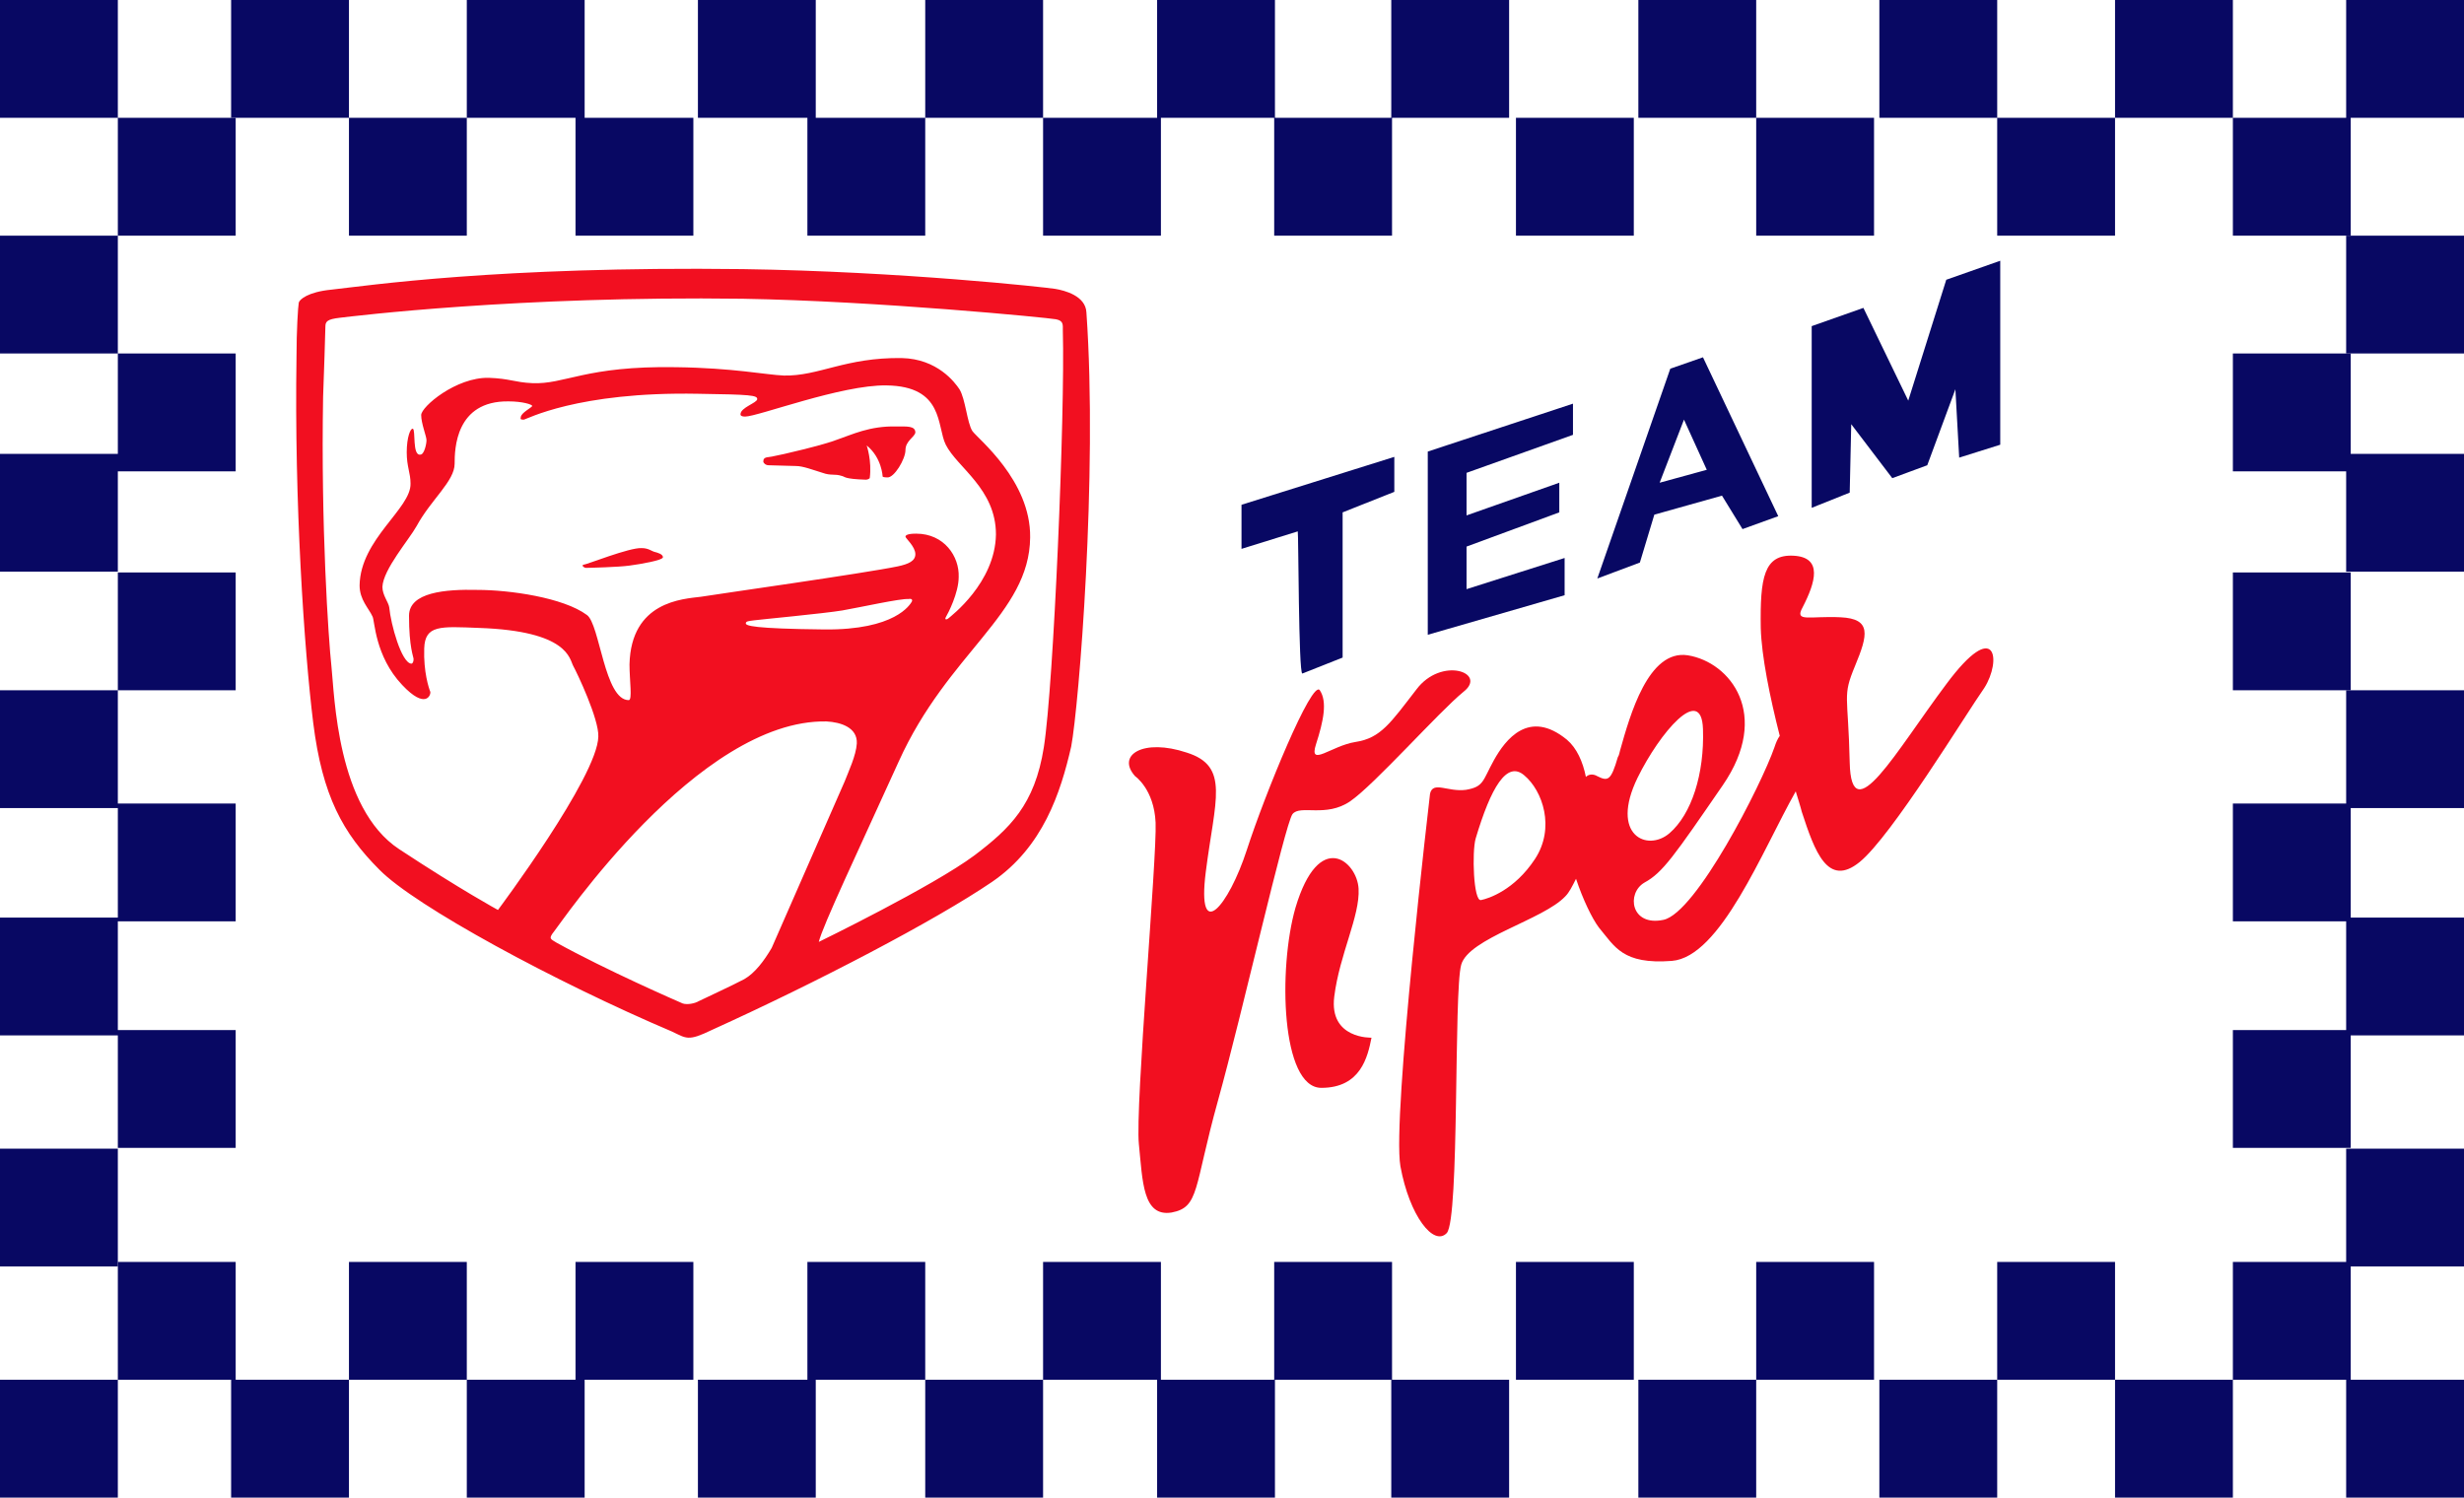 <?xml version="1.0" encoding="utf-8"?>
<!-- Generator: Adobe Illustrator 22.1.0, SVG Export Plug-In . SVG Version: 6.00 Build 0)  -->
<svg version="1.1" id="Laag_1" xmlns="http://www.w3.org/2000/svg" xmlns:xlink="http://www.w3.org/1999/xlink" x="0px" y="0px"
	 viewBox="0 0 324.1 197" style="enable-background:new 0 0 324.1 197;" xml:space="preserve">
<style type="text/css">
	.st0{fill:#080863;}
	.st1{fill:#F20F20;}
</style>
<g>
	<path class="st0" d="M0,0h15.5v15.5H0L0,0z M0,31h15.5v15.5H0L0,31z M0,59.7h15.5v15.5H0L0,59.7z M0,90.8h15.5v15.5H0L0,90.8z
		 M0,120.7h15.5v15.5H0L0,120.7z M0,151.1h15.5v15.5H0L0,151.1z M308.6,31h15.5v15.5h-15.5V31z M308.6,59.7h15.5v15.5h-15.5V59.7z
		 M308.6,90.8h15.5v15.5h-15.5V90.8z M308.6,120.7h15.5v15.5h-15.5V120.7z M308.6,151.1h15.5v15.5h-15.5V151.1z M15.5,15.5H31V31
		H15.5V15.5z M15.5,46.5H31V62H15.5V46.5z M15.5,75.3H31v15.5H15.5V75.3z M15.5,105.7H31v15.5H15.5V105.7z M15.5,135.5H31V151H15.5
		V135.5z"/>
	<path class="st0" d="M293.7,46.5h15.5V62h-15.5V46.5z M293.7,75.3h15.5v15.5h-15.5V75.3z M293.7,105.7h15.5v15.5h-15.5V105.7z
		 M293.7,135.5h15.5V151h-15.5V135.5z M45.9,15.5h15.5V31H45.9V15.5z M75.7,15.5h15.5V31H75.7V15.5z M106.2,15.5h15.5V31h-15.5V15.5
		z M137.2,15.5h15.5V31h-15.5L137.2,15.5z M167.6,15.5h15.5V31h-15.5V15.5z M199.4,15.5h15.5V31h-15.5V15.5z M231,15.5h15.5V31H231
		V15.5z M293.7,15.5h15.5V31h-15.5V15.5z M262.7,15.5h15.5V31h-15.5V15.5z M15.5,166H31v15.5H15.5V166z M45.9,166h15.5v15.5H45.9
		V166z M75.7,166h15.5v15.5H75.7V166z M106.2,166h15.5v15.5h-15.5V166z M137.2,166h15.5v15.5h-15.5V166z M167.6,166h15.5v15.5h-15.5
		V166z M199.4,166h15.5v15.5h-15.5V166z M231,166h15.5v15.5H231V166z M293.7,166h15.5v15.5h-15.5V166z M262.7,166h15.5v15.5h-15.5
		V166z M30.4,0h15.5v15.5H30.4V0z M61.4,0h15.5v15.5H61.4V0z M91.8,0h15.5v15.5H91.8V0z M121.7,0h15.5v15.5h-15.5V0z M152.2,0h15.5
		v15.5h-15.5V0z M183,0h15.5v15.5H183V0z M215.5,0H231v15.5h-15.5V0z M247.2,0h15.5v15.5h-15.5V0z M278.2,0h15.5v15.5h-15.5V0z
		 M308.6,0h15.5v15.5h-15.5V0z M0,181.5h15.5V197H0L0,181.5z M30.4,181.5h15.5V197H30.4V181.5z M61.4,181.5h15.5V197H61.4V181.5z
		 M91.8,181.5h15.5V197H91.8V181.5z M121.7,181.5h15.5V197h-15.5V181.5z M152.2,181.5h15.5V197h-15.5V181.5z M183,181.5h15.5V197
		H183V181.5z M215.5,181.5H231V197h-15.5V181.5z M247.2,181.5h15.5V197h-15.5V181.5z M278.2,181.5h15.5V197h-15.5V181.5z
		 M308.6,181.5h15.5V197h-15.5V181.5z M171.3,88.6l5.3-2.1V67.4l6.8-2.7v-4.6l-20.1,6.3v5.8l7.4-2.3
		C170.8,70.1,170.8,88.6,171.3,88.6L171.3,88.6z M187.8,83.5V59.4l19.1-6.3v4.1l-14,5v5.6l12.2-4.3v3.9l-12.2,4.5v5.6l12.9-4.1v4.9
		L187.8,83.5z M224,47l-4.3,1.5l-9.6,27.6l5.6-2.1l1.9-6.3l8.9-2.5l2.7,4.4l4.7-1.7L224,47z M218.3,63.5l3.2-8.3l3,6.6L218.3,63.5z
		 M243.3,64.8l-5,2V42.9l6.8-2.4l5.9,12.2l5-15.9l7.1-2.5v24.2l-5.4,1.7l-0.5-9l-3.7,10l-4.6,1.7l-5.4-7.1L243.3,64.8z"/>
</g>
<g>
	<path class="st1" d="M149.3,102.1c0,0,2.5,1.7,2.7,6.1c0.2,4.5-2.7,37.4-2.2,42.3c0.5,4.9,0.5,9.6,4.3,9c3.7-0.7,2.9-3.2,6.1-14.7
		s8.8-36.3,9.8-37.7c1-1.3,4.4,0.5,7.6-1.7c3.2-2.2,11.7-11.8,14.9-14.4c3.2-2.5-2.9-4.7-6.2-0.3c-3.4,4.4-4.7,6.4-8,6.9
		c-3.2,0.5-6.2,3.4-5.2,0.3s1.5-5.6,0.5-7.1c-1-1.5-7.2,13.6-9.6,21c-2.4,7.4-6.6,12.4-5.4,2.9c1.2-9.5,3.2-13.9-2.5-15.7
		C150.4,97.1,146.8,99.3,149.3,102.1L149.3,102.1z"/>
	<path class="st1" d="M170.4,119.4c-2.3,8-1.9,23.7,3.4,23.7c5.2,0,6.1-4.1,6.6-6.6c0,0-5.6,0.2-4.9-5.4c0.7-5.6,3.4-10.6,3.2-14.2
		S173.5,109,170.4,119.4z M256,90c-6.6,8.8-12.5,19.5-12.7,10.3c-0.2-9.1-1-8.6,0.7-12.7s2.2-6.2-1.9-6.4c-4.1-0.2-6.1,0.7-5-1.3
		c1.7-3.3,2.7-6.6-1.2-6.8c-3.9-0.2-4.4,2.9-4.3,9.5c0.1,3.7,1.2,9.1,2.5,14.2c-0.3,0.4-0.5,0.9-0.7,1.5
		c-1.7,4.9-10.3,21.8-14.6,22.7s-4.9-3.5-2.5-4.9c2.4-1.3,3.9-3.5,10.3-12.8c6.4-9.3,1-16.2-4.6-17.1c-5.2-0.8-7.6,7.9-8.9,12.5
		c-0.1,0.3-0.1,0.6-0.3,0.9c-0.9,3.1-1.3,3.2-2.7,2.5c-0.5-0.3-1.1-0.3-1.5,0.1c-0.4-2-1.2-3.8-2.5-4.9c-5-4.1-8.1,0-9.6,2.7
		s-1.3,3.5-3.7,3.9c-2.4,0.3-4.3-1.2-4.7,0.5c0,0-5,42.5-3.9,49c1.2,6.6,4.4,10.6,6.1,8.8c1.7-1.9,0.9-31.8,1.9-35.3
		c1-3.5,10.8-5.9,13.7-9c0.5-0.5,0.9-1.3,1.4-2.3c0.9,2.7,2.1,5.2,3,6.4c2.1,2.5,3.1,4.9,9.6,4.4c6.4-0.5,11.9-14.5,16.3-22.3
		c0.3,1,0.6,1.9,0.8,2.7c1.7,5.2,3.4,10,7.6,6.6s14-19.5,16.4-22.9C263.3,86.9,262.6,81.1,256,90L256,90z M201.9,113
		c-2.7,4.1-6.1,5.2-7.1,5.4c-1,0.2-1.2-6.4-0.7-8.1c2-6.7,4.1-10.3,6.4-8.3C202.9,104,204.6,108.9,201.9,113z M215.4,102.3
		c2.9-5.9,8.4-12.4,8.6-6.4c0.2,5.9-1.5,11.2-4.4,13.7S211.7,109.9,215.4,102.3z M142.9,41.1c-0.1-2.2-2.9-2.9-4.1-3.1
		s-20.3-2.3-41.1-2.6c-32.2-0.4-49.5,2.2-54.1,2.7c-3.1,0.3-4.2,1.3-4.3,1.7c-0.1,0.5-0.3,3.7-0.3,7.1c-0.3,19.2,1,38.5,2.2,48.2
		c1.2,9.6,3.9,14.5,8.7,19.3c4.7,4.8,23.2,14.8,38.5,21.3c1.9,0.9,2.1,1.3,5.2-0.2c13.9-6.3,29.4-14.4,36.9-19.5
		c6.7-4.6,9-11.7,10.4-17.8C141.9,92.9,144.4,62.4,142.9,41.1L142.9,41.1z M97.9,128.8c-1.5,0.8-5.4,2.6-6,2.9
		c-0.5,0.3-1.5,0.5-2.1,0.3c-0.7-0.3-10.1-4.4-16.6-8c-0.8-0.5-1.1-0.5-0.3-1.5c0.7-0.8,18.9-27.9,35.8-27.6c1.9,0.1,4.1,0.8,4,2.9
		c-0.1,1.6-1.1,3.7-1.6,5l-9.6,21.9C100.5,126.4,99.3,128,97.9,128.8L97.9,128.8z M54.4,86.7c0,0.3-0.1,0.6-0.3,0.6
		c-1.3-0.1-2.7-5.2-2.9-7.4c-0.1-0.7-0.9-1.6-0.9-2.7c0.1-2.3,3.5-6.2,4.5-8c1.9-3.5,5-5.9,5-8.2c0-1.9,0.1-8.3,7.1-8.2
		c1.8,0,3.1,0.4,3.1,0.6s-1.5,0.9-1.5,1.5c-0.1,0.3,0.1,0.3,0.4,0.3c0.3,0,7-3.7,22.9-3.4c7,0.1,7.8,0.2,7.8,0.7
		c0,0.5-2.2,1.1-2.2,2c0,0.2,0.2,0.3,0.6,0.3c1.7,0,12.7-4.2,18.6-4.1c7.6,0.1,6.6,5.4,7.8,7.8c1.5,3,6.6,5.8,6.6,11.8
		c-0.1,6.4-6,10.8-6.2,11s-0.6,0.3-0.4-0.1c0.3-0.5,1.7-3.2,1.7-5.3c0.1-2.7-1.9-5.7-5.6-5.7c-1.1,0-1.4,0.2-1.4,0.4
		c0,0.2,1.3,1.3,1.3,2.3c0,0.9-0.9,1.3-2.3,1.6c-4.3,0.9-24.1,3.7-25.9,4c-2.4,0.3-9.2,0.6-9.4,8.9c0,2.1,0.4,4.7-0.1,4.7
		c-3.2,0-3.8-10-5.5-11.2c-3.1-2.3-10.2-3.3-14.4-3.3c-4.2-0.1-9,0.3-9,3.4C53.8,85.2,54.4,86.4,54.4,86.7L54.4,86.7z M119.9,79.2
		c-0.2,0.3-2.1,3.7-11.5,3.6S98.1,82.3,98.1,82c0-0.3,0.4-0.3,1.1-0.4c0.7-0.1,9.2-0.9,11.6-1.3c2.3-0.4,7.7-1.6,8.7-1.5
		C119.9,78.7,120.1,78.9,119.9,79.2z M137.3,98.3c-1.2,7.6-4.5,10.7-9.1,14.2c-5.5,4.1-20.5,11.4-20.5,11.4
		c0.5-2.1,5.1-11.8,10.5-23.7c6.5-14.4,17.2-19.4,17.3-29.5c0.1-7.5-6.9-13-7.6-14c-0.7-1.1-0.9-4.2-1.7-5.5c-0.6-0.9-2.9-4-7.6-4.1
		c-7.4-0.1-10.9,2.4-15.5,2.3c-2.4-0.1-6.6-1-14.2-1.1C77,48.1,74.3,50.6,70,50.4c-2.3-0.1-2.9-0.6-5.7-0.7
		c-4.3-0.1-8.9,3.8-8.9,4.9c0,1.1,0.7,2.8,0.7,3.3c0,0.5-0.3,1.9-0.8,1.9c-1.1,0.2-0.6-3.3-1-3.4c-0.3-0.1-0.8,1.1-0.8,3.1
		c0,1.9,0.5,2.7,0.5,4.1c0.1,3.3-6.6,7.3-6.7,13.4c0,1.9,1.2,3,1.7,4.1c0.3,0.5,0.3,5.2,3.9,9c3.1,3.3,3.8,1.3,3.7,0.9
		c-0.2-0.5-0.9-2.6-0.8-5.7s2.1-2.9,7.2-2.7c11.8,0.4,11.9,4.1,12.4,5c0.5,0.9,3.4,7,3.3,9.3c-0.1,5.3-13.2,22.8-13.2,22.8
		s-4.8-2.6-13-8c-8.2-5.4-8.5-20.3-8.9-24c-0.4-3.7-1.4-18.5-1.1-35.5c0.1-2.9,0.3-8.4,0.3-9.2c0-0.7,0.2-1,1.9-1.2
		c1.7-0.2,23.5-2.9,53-2.5c17.7,0.3,40.2,2.5,41.2,2.7s0.9,0.7,0.9,1.5C140.1,54.3,138.6,90.1,137.3,98.3z"/>
	<path class="st1" d="M117.9,56.1c1.4,0,2.5-0.1,2.5,0.8c-0.1,0.6-1.3,1.1-1.3,2.3s-1.5,3.7-2.4,3.6c-0.5,0-0.6-0.1-0.6-0.1
		s-0.1-2.5-2.1-4.1c0,0,0.7,2,0.4,4.3c0,0-0.2,0.2-0.5,0.2c-3-0.1-2.7-0.4-3.2-0.5c-0.9-0.3-1.4,0-2.5-0.4c-1.3-0.4-2.6-0.9-3.5-0.9
		l-3.6-0.1c-0.4,0-0.7-0.3-0.7-0.5c0-0.7,0.7-0.5,1.4-0.7c0.7-0.1,6.7-1.5,8.4-2.2C112,57.2,114.4,56,117.9,56.1L117.9,56.1z
		 M84.4,72.1c0.9,0,1.3,0.4,1.7,0.5c0.4,0.1,1.1,0.3,1.1,0.7c0,0.4-2.9,0.9-4.4,1.1c-1.4,0.2-5.3,0.3-5.7,0.3
		c-0.3,0-0.6-0.3-0.4-0.4C77.1,74.3,82.8,72,84.4,72.1L84.4,72.1z"/>
</g>
</svg>
